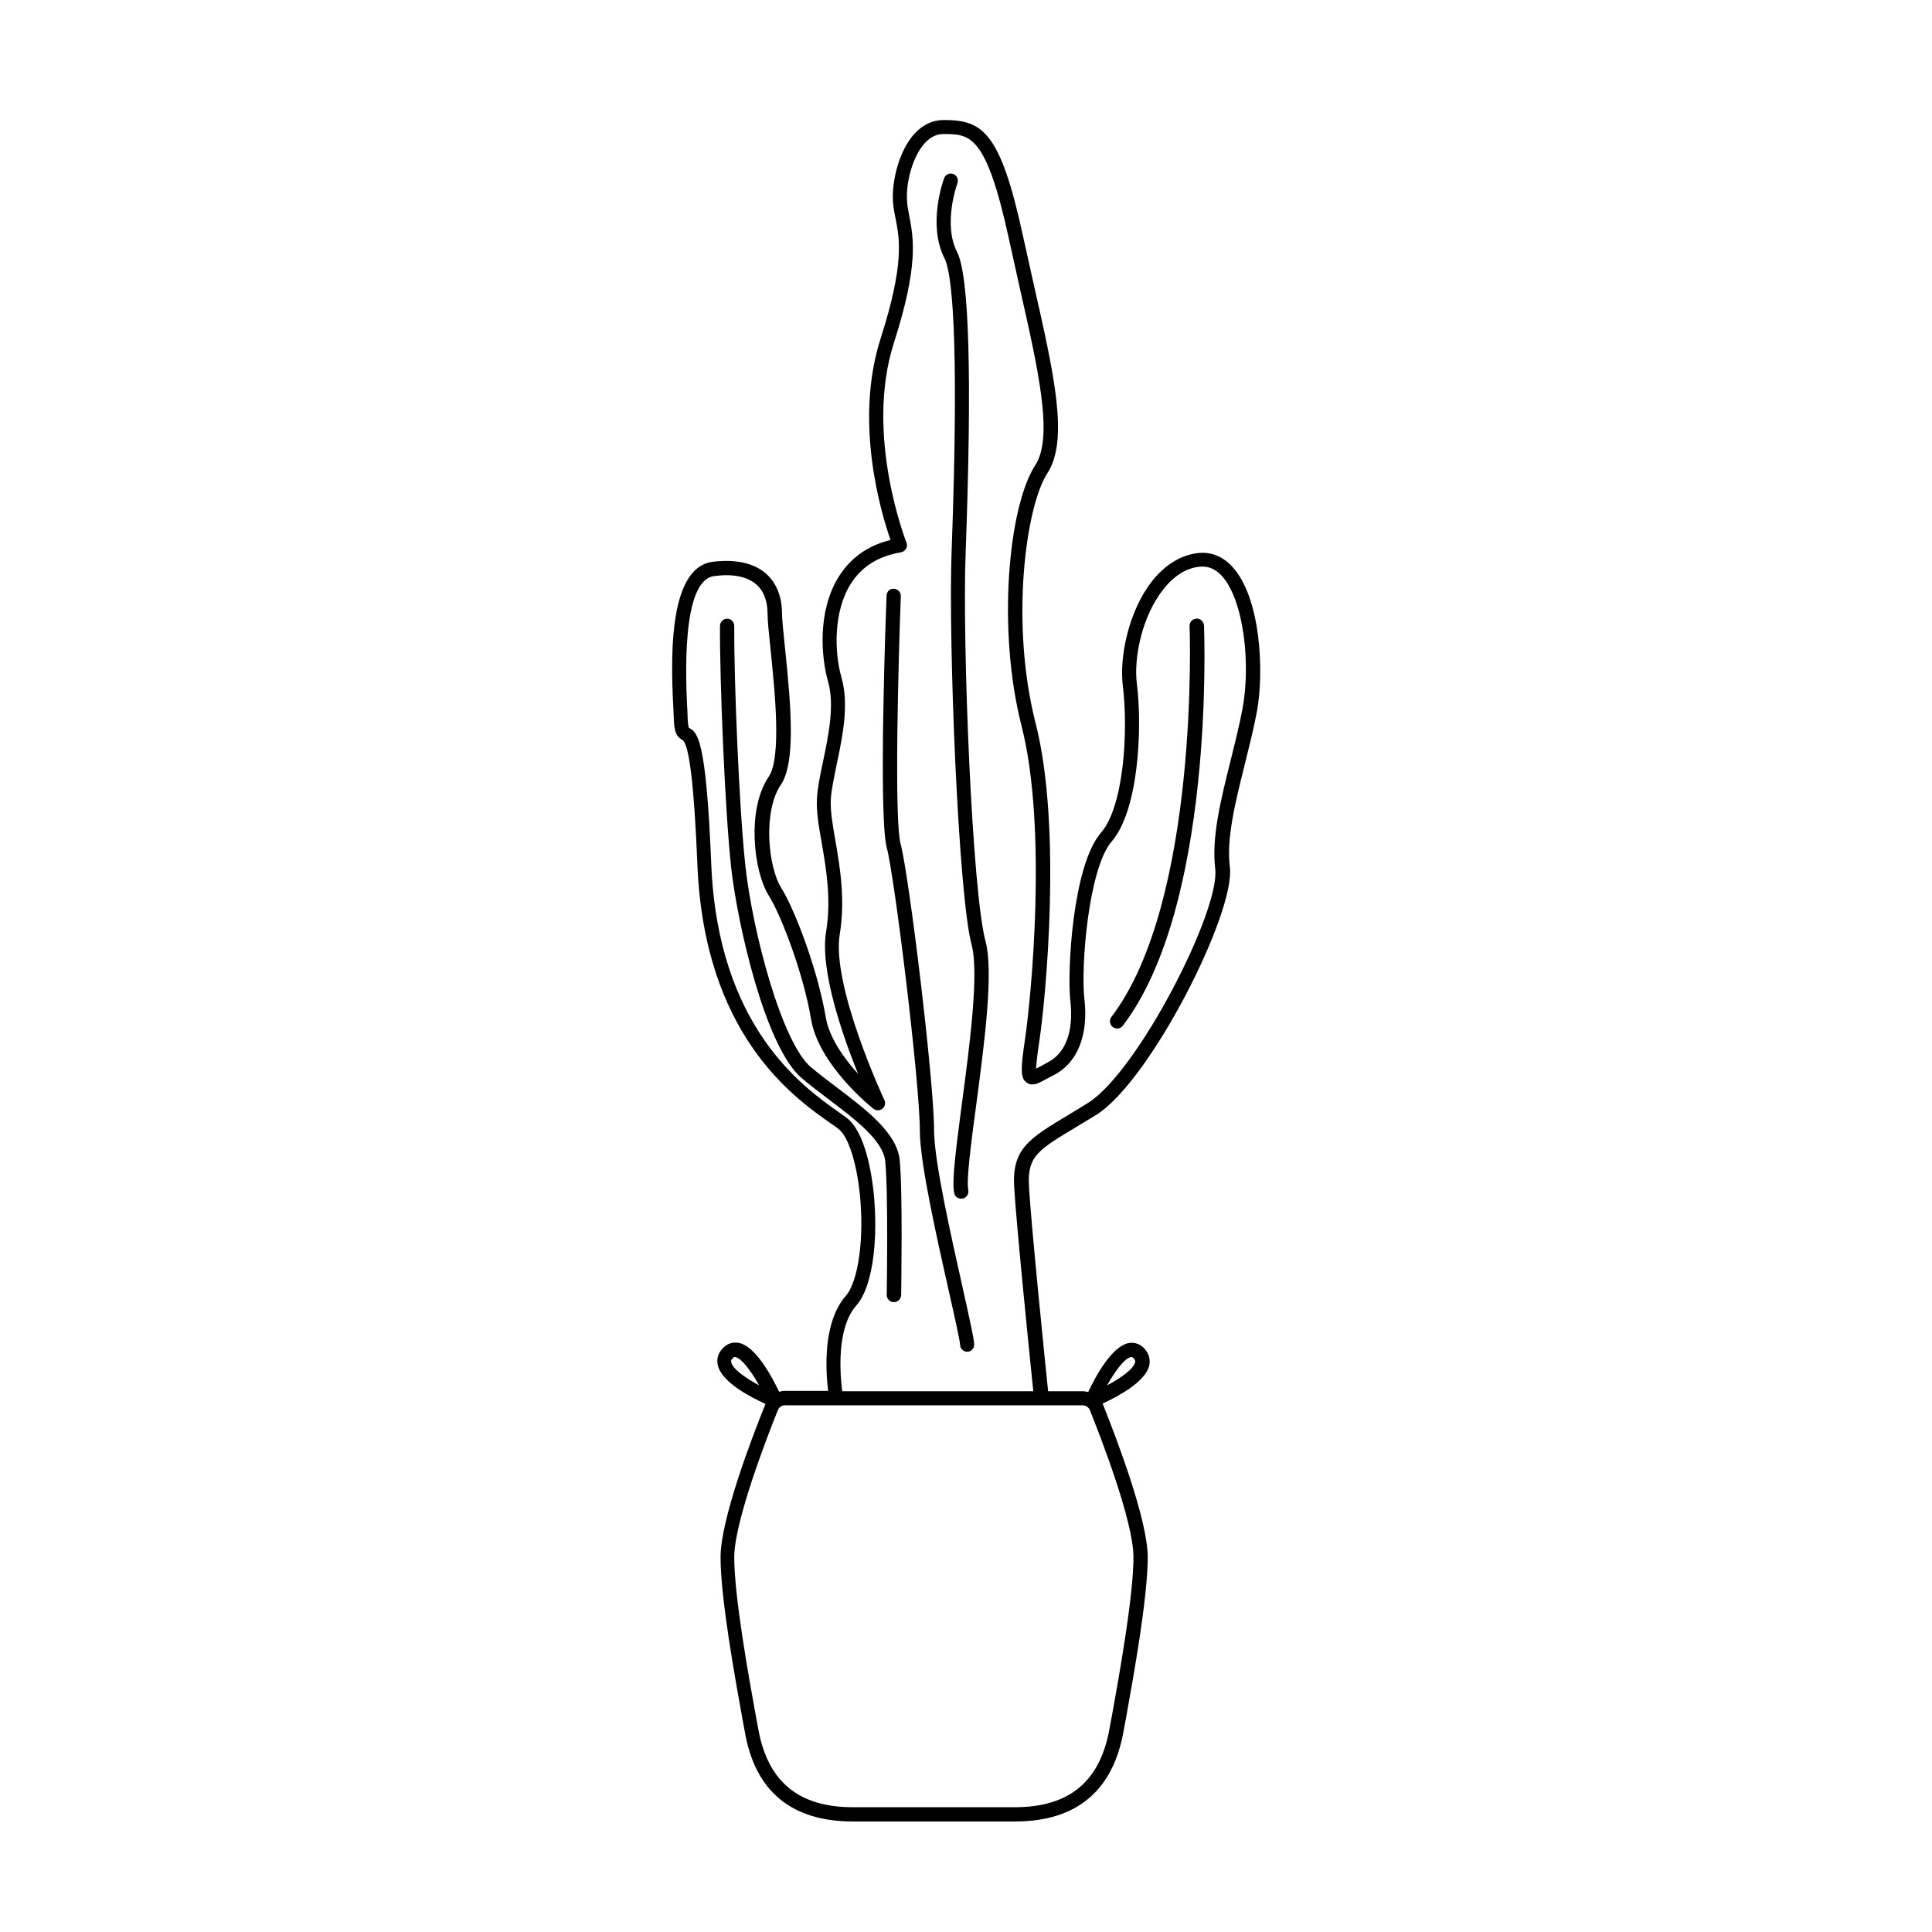 <?xml version="1.0" encoding="UTF-8"?>
<!-- Uploaded to: ICON Repo, www.svgrepo.com, Generator: ICON Repo Mixer Tools -->
<svg fill="#000000" width="800px" height="800px" version="1.1" viewBox="144 144 512 512" xmlns="http://www.w3.org/2000/svg">
 <g>
  <path d="m470.58 294.2c-2.519-2.769-5.691-4.031-9.117-3.629-4.484 0.504-8.664 3.074-12.09 7.356-6.348 8.012-8.766 20.355-7.809 27.859 1.461 11.84 0.301 31.891-5.793 38.895-7.508 8.613-9.02 36.828-8.113 44.586 0.906 8.113-1.258 13.906-6.098 16.324-0.754 0.402-1.41 0.754-2.016 1.109-0.301 0.152-0.656 0.352-0.957 0.504 0.051-1.965 0.605-5.742 0.855-7.356 1.613-10.73 6.098-56.477-1.008-84.238-6.75-26.5-2.621-57.383 3.125-66.199 5.742-8.816 1.812-26.148-3.629-50.129-0.906-4.082-1.863-8.312-2.82-12.695-6.047-27.961-10.832-30.781-21.059-30.781-2.82 0-5.441 1.211-7.609 3.527-4.231 4.535-6.144 12.746-5.793 18.137 0.102 1.613 0.402 3.023 0.707 4.586 1.059 5.34 2.316 11.992-3.981 31.641-7.106 22.117 0.102 46.199 2.621 53.402-5.945 1.461-10.531 4.684-13.652 9.621-5.894 9.32-4.637 21.867-2.922 27.809 1.812 6.297 0.152 14.258-1.309 21.262-0.754 3.578-1.461 6.953-1.613 9.824-0.203 3.324 0.453 7.254 1.258 11.738 1.211 7.055 2.57 15.012 1.16 23.578-1.664 10.078 4.281 27.258 8.465 37.633-3.68-4.031-7.656-9.574-8.566-15.062-2.016-11.941-7.91-27.961-11.84-34.309-3.426-5.492-4.836-20.203-0.051-27.207 3.93-5.793 2.769-20.453 1.109-36.223-0.402-4.082-0.805-7.559-0.805-9.473-0.051-4.281-1.512-7.859-4.231-10.277-3.223-2.82-8.113-3.879-14.156-3.125-12.293 1.613-10.984 27.762-10.328 40.355l0.051 1.461c0.152 3.273 0.656 4.484 2.266 5.391 1.812 1.008 3.125 12.09 3.981 33 1.812 44.988 25.34 61.617 35.418 68.668 0.754 0.504 1.359 0.957 1.914 1.359 2.57 1.914 4.785 8.613 5.691 17.078 1.258 11.738-0.352 23.426-3.68 27.207-6.195 7.055-5.34 20-4.684 25.191h-11.438c-0.555 0-1.059 0.102-1.562 0.25-1.812-3.828-6.246-12.293-10.883-13-1.109-0.152-2.719-0.051-4.18 1.613-1.16 1.258-1.562 2.82-1.16 4.383 1.059 4.535 8.766 8.465 12.645 10.227 0 0.051-0.051 0.102-0.102 0.152-3.578 8.867-11.84 30.48-11.84 40.457 0 10.781 3.777 31.641 5.793 42.824l0.605 3.223c2.668 15.926 12.344 23.984 28.668 23.984h42.926c16.324 0 25.996-8.062 28.816-23.98l0.605-3.223c2.016-11.184 5.793-32.043 5.793-42.824 0-9.926-8.312-31.59-11.84-40.457-0.051-0.102-0.102-0.152-0.152-0.25 3.93-1.812 11.336-5.691 12.395-10.078 0.352-1.562-0.051-3.074-1.16-4.383-1.461-1.664-3.125-1.762-4.18-1.613-4.586 0.754-9.02 9.117-10.832 13-0.402-0.102-0.855-0.203-1.258-0.203h-9.371c-0.855-8.262-4.684-45.898-5.09-54.766-0.352-7.508 2.57-9.27 12.293-15.113 1.664-1.008 3.477-2.117 5.492-3.324 14.359-8.918 36.98-53.605 35.469-65.695-0.957-7.656 1.461-17.23 3.981-27.355 1.109-4.535 2.316-9.168 3.176-13.805 2.012-10.934 0.953-30.383-6.504-38.441zm-132.8 210.84c-0.051-0.25-0.102-0.555 0.301-1.008 0.301-0.352 0.504-0.402 0.656-0.402h0.102c1.613 0.25 4.133 3.578 6.348 7.508-3.578-1.918-6.953-4.285-7.406-6.098zm105.95-1.41h0.102c0.152 0 0.352 0.051 0.656 0.402 0.402 0.453 0.402 0.754 0.301 1.008-0.402 1.812-3.828 4.18-7.406 6.098 2.215-3.93 4.734-7.258 6.348-7.508zm-10.934 14.004c2.719 6.75 11.586 29.473 11.586 39.047 0 10.43-3.879 31.84-5.742 42.168l-0.605 3.223c-2.469 14.055-10.68 20.859-25.09 20.859h-42.926c-14.41 0-22.621-6.801-25.09-20.859l-0.605-3.223c-1.863-10.277-5.742-31.691-5.742-42.168 0-9.523 8.867-32.293 11.586-39.047 0.301-0.707 1.008-1.211 1.762-1.211h79.047c0.812 0.055 1.52 0.508 1.82 1.211zm40.457-185.7c-0.855 4.535-2.016 9.117-3.125 13.602-2.621 10.48-5.09 20.402-4.082 28.719 1.359 11.035-20.504 53.758-33.703 62.02-1.965 1.258-3.777 2.316-5.441 3.324-10.027 6.047-14.609 8.766-14.156 18.539 0.453 8.918 4.133 45.445 5.09 54.562h-50.637c-0.555-4.332-1.613-16.676 3.727-22.723 4.785-5.441 5.742-19.043 4.586-30.078-0.504-4.684-2.168-15.973-7.203-19.699-0.555-0.402-1.258-0.906-2.016-1.461-9.574-6.75-32.043-22.621-33.805-65.746-1.359-33.605-3.68-34.914-5.945-36.125 0-0.051-0.203-0.453-0.301-2.316l-0.051-1.461c-0.453-8.715-1.762-35.266 7.055-36.426 4.887-0.656 8.766 0.102 11.184 2.215 2.418 2.117 2.922 5.188 2.973 7.457 0 2.117 0.352 5.492 0.805 9.824 1.109 10.68 2.973 28.617-0.504 33.703-5.844 8.566-4.031 24.887-0.051 31.336 3.68 5.894 9.422 21.562 11.285 32.898 2.016 12.09 15.922 23.277 16.523 23.73 0.707 0.555 1.664 0.555 2.367 0 0.707-0.555 0.906-1.512 0.555-2.266-0.152-0.301-14.105-30.328-11.84-43.984 1.512-9.168 0.051-17.887-1.16-24.836-0.754-4.281-1.359-7.961-1.211-10.883 0.152-2.57 0.855-5.793 1.562-9.27 1.562-7.457 3.324-15.871 1.258-23.074-1.965-6.902-2.066-17.633 2.469-24.789 2.871-4.586 7.356-7.356 13.301-8.363 0.555-0.102 1.059-0.453 1.359-0.957 0.301-0.504 0.301-1.109 0.102-1.613-0.102-0.301-11.184-28.465-3.324-52.949 6.602-20.555 5.188-27.762 4.082-33.555-0.25-1.41-0.555-2.719-0.605-4.133-0.301-4.684 1.41-11.688 4.785-15.316 1.461-1.562 3.074-2.316 4.836-2.316 7.055 0 11.336 0 17.383 27.809 0.957 4.383 1.914 8.664 2.82 12.746 5.039 22.219 9.02 39.801 4.133 47.258-7.055 10.832-10.176 43.43-3.578 69.172 6.902 27.207 2.469 72.195 0.906 82.777-1.211 8.113-1.258 10.48 0.453 11.637 1.512 1.059 3.176 0.152 5.238-1.008 0.555-0.301 1.211-0.656 1.914-1.008 6.246-3.176 9.219-10.531 8.113-20.152-1.008-8.816 1.16-34.711 7.203-41.715 7.106-8.16 8.211-29.824 6.699-41.867-0.855-6.75 1.309-17.836 7.055-25.039 2.82-3.578 6.047-5.594 9.523-5.945 2.266-0.25 4.18 0.555 5.945 2.418 5.953 6.609 7.664 23.84 5.449 35.328z"/>
  <path d="m365.84 432.24c-2.418-1.812-4.785-3.629-6.953-5.441-7.707-6.551-15.418-35.82-17.332-53.152-1.715-15.566-3.074-50.281-2.973-63.781 0-1.059-0.855-1.914-1.863-1.914-1.059 0-1.863 0.855-1.914 1.863-0.102 13.602 1.258 48.516 2.973 64.234 1.664 14.812 9.02 47.457 18.641 55.621 2.168 1.863 4.637 3.727 7.106 5.594 7.106 5.391 14.461 10.934 15.062 16.426 0.855 8.113 0.402 35.215 0.402 35.469 0 1.059 0.805 1.914 1.863 1.914h0.051c1.008 0 1.863-0.805 1.914-1.863 0-1.109 0.453-27.609-0.402-35.922-0.805-7.106-8.867-13.203-16.574-19.047z"/>
  <path d="m399.9 290.62c1.715-46.652 0.957-73.504-2.266-79.855-3.828-7.457 0.051-18.086 0.102-18.238 0.352-0.957-0.152-2.066-1.109-2.418-1.008-0.352-2.066 0.152-2.418 1.109-0.203 0.504-4.484 12.293 0.102 21.262 1.664 3.223 4.082 17.684 1.863 77.988-0.855 23.781 1.762 90.734 5.34 104.04 1.965 7.457-0.555 26.652-2.621 42.117-1.664 12.645-2.672 20.555-2.016 23.578 0.203 0.906 0.957 1.461 1.863 1.461 0.152 0 0.25 0 0.402-0.051 1.008-0.203 1.664-1.211 1.461-2.266-0.555-2.519 0.754-12.543 2.066-22.27 2.215-16.625 4.684-35.418 2.519-43.578-3.578-12.996-6.195-79.297-5.289-102.88z"/>
  <path d="m461.06 307.95c-1.059 0.051-1.863 0.906-1.812 1.965 0.051 0.707 2.621 72.902-20.707 103.58-0.656 0.805-0.453 2.016 0.352 2.672 0.352 0.25 0.754 0.402 1.16 0.402 0.555 0 1.109-0.25 1.512-0.754 24.184-31.738 21.613-102.98 21.512-106-0.098-1.113-0.957-1.969-2.016-1.867z"/>
  <path d="m391.54 443.58c0-13.047-6.602-67.461-8.867-75.926-1.762-6.602-0.555-49.625 0.051-65.645 0.051-1.059-0.754-1.914-1.812-1.965-1.109-0.152-1.914 0.754-1.965 1.812-0.102 2.367-2.215 58.242 0.051 66.754 2.117 7.961 8.766 62.371 8.766 74.918 0 8.566 4.434 28.164 7.656 42.523 1.562 6.902 2.922 12.898 3.023 14.41 0.051 1.008 0.906 1.762 1.863 1.762h0.102c1.059-0.051 1.812-0.957 1.762-2.016-0.102-1.715-1.211-6.602-3.074-15.012-2.969-13.305-7.555-33.508-7.555-41.617z"/>
 </g>
</svg>